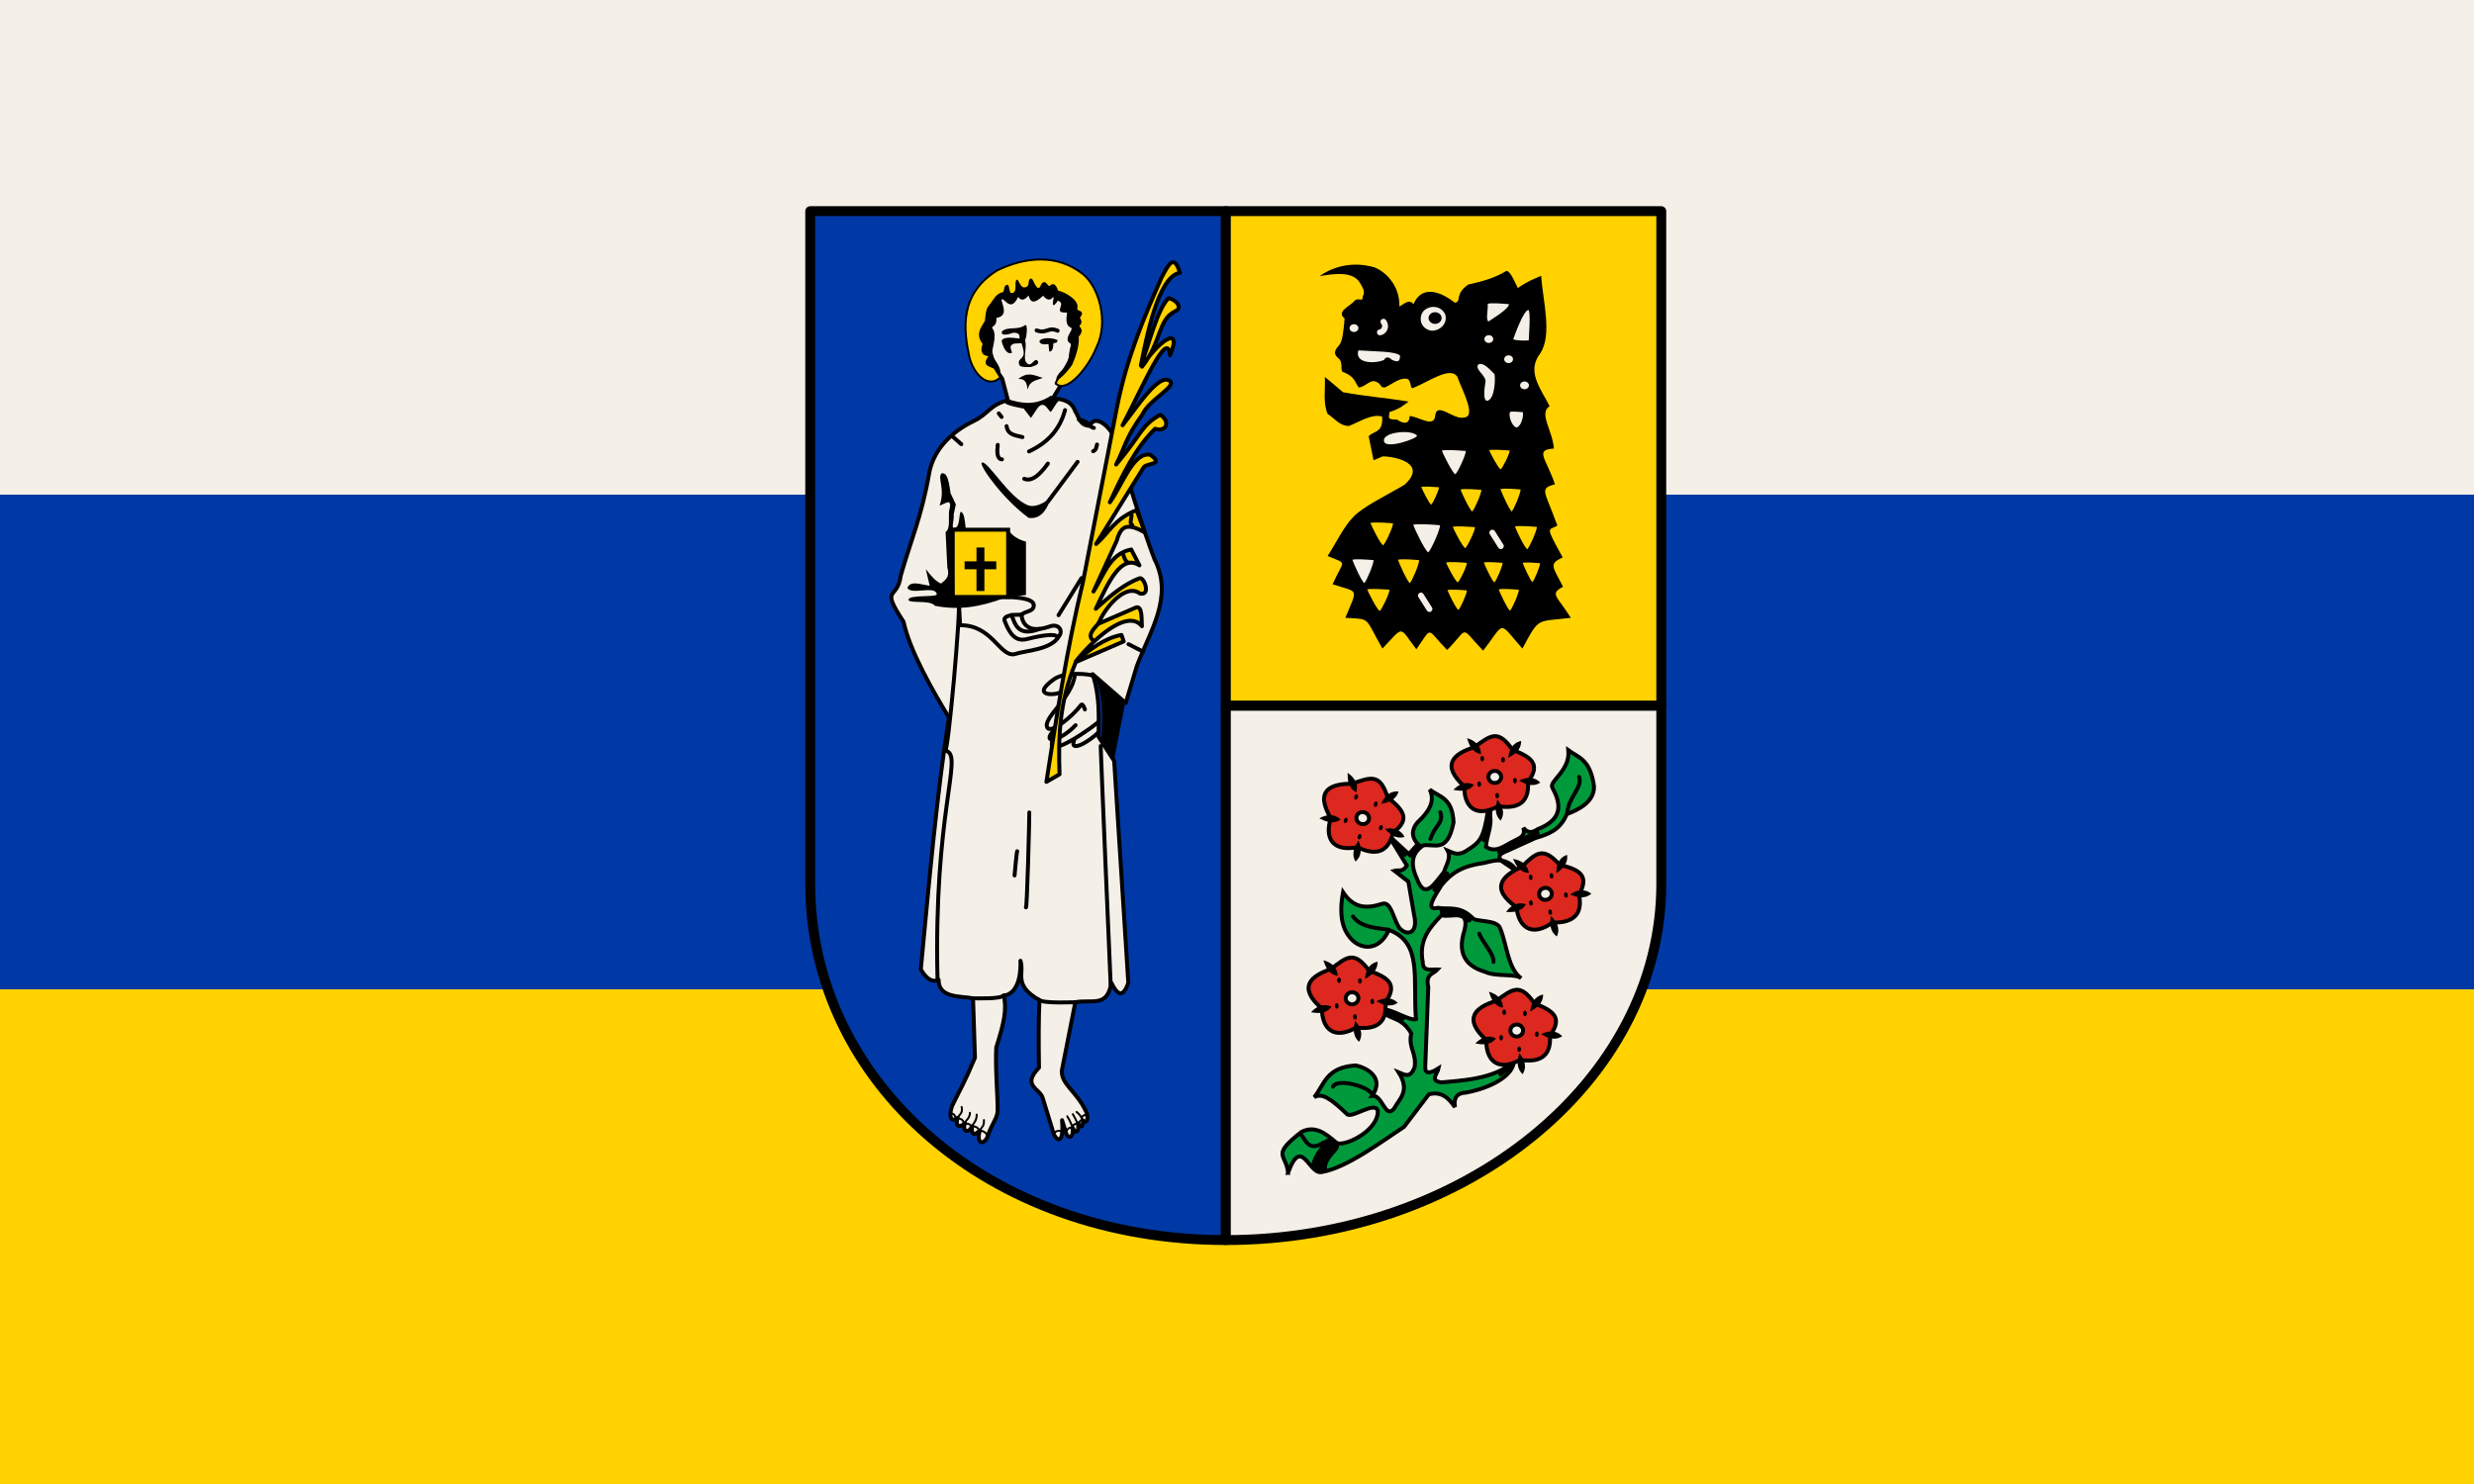 <svg xmlns="http://www.w3.org/2000/svg" height="300" width="500"><rect width="100%" height="100%" fill="#333333" stroke="none"/><path fill="#0039a6" d="M0 99.998h500v100H0z"/><path fill="#ffd200" d="M0 199.998h500v100H0z"/><path fill="#f4f0e8" d="M0-.002h500v100H0z"/><path stroke-linejoin="round" d="M163.748 42.684h84v208c-48 0-84-32-84-72z" stroke="#000" stroke-linecap="round" stroke-width="2" fill="#0039a6"/><path stroke-linejoin="round" stroke="#000" stroke-linecap="round" stroke-width="2" fill="#ffd200" d="M247.748 42.684h88v100h-88z"/><path d="m205.464 171.828-.857 5.143" stroke="#000" fill="none" stroke-width=".4"/><path d="M266.676 55.828c4.53-3.184 9.187-2.362 11.071-1.786 2.224.841 5.183 3.621 5.072 7.929.952-.497 1.905-1.598 2.857-.5 1.344-3.162 4.351-3.353 8.357-.286 1.423-.15-.142-1.721 2.72-3.674 3.633-.788 5.633-1.518 7.566-2.683.716-.447 1.718 1.944 2.434 3.398 2.242-1.535 3.19-1.766 4.709-2.47.381 5.215 2.267 11.857-.143 15.643-2.923 3.708.101 7.187 1.857 10.715-2.284 1.421.678 5.043.857 8.571-4 .208-1.483 2.072.215 7.215-3.228.914-2.077 1.208.5 8.357-1.823 1.057-2.553-.154 1.071 6.428-2.9 1.345-2.015 1.804.072 5.929-2.804 1.49-1.18 1.867 1.571 6.285-7.066.838-6.303-.207-9.786 6.215-4.993-5.677-3.364-5.49-7.928.428-4.883-5.092-2.715-4.733-7.286-.143-4.3-4.405-2.853-4.925-6.214-.142-3.593-4.7-2.36-4.862-6.857-.143-3.684-6.403-2.183-5.936-7.5-6.215 2.549-6.194 2.794-5.034-2.572-6.785 2.286-5.14 3.153-3.953-1-5.715 1.695-2.639 3.254-5.913 5.143-7.857 1.932-2.11 7.007-4.51 10.429-6.571 4.596-4.236-1.684-5.664-4.429-5.715l-1.857.786-1-4.857c1.046-1.104 3.028-.686 2.714-4-2.238-.528-4.476 1.07-6.714 1.928-1.904-.017-2.888-1.567-4.286-2.428-1-2.338-.417-4.993-.571-7.5l3.7 3.111c4.444.828 8.832 1.148 13.228 1.889-.993.714-1.671 1.428-3.928 2.143.3.565-.926 1.6 1.583 1.485 1.175.838 2.494 1.108 2.56-.7 1.716.05 4.75 2.36 5.143.143.163-3.363 3.764.721 5.785.143 2.717-.048-.333-5.524-1.286-8.214-1.387-2.24-5.81.99-8.857 2.214-.81.478-.322-1.725-1.445-1.838-1.447-.181-2.894 1.1-4.34 1.766-1.099.09-.537-.772-1.999-1.235-1-.324-2.144 1.208-3.287 1.235-.828-1.09-.77-2.232-3.214-3.142-.526-.252.01-1.58-.619-2.488-.71-.684-1.662-1.267-.167-2.87.764-.788.932-3.164 1.143-5.428-1.756-1.472 1.081-2.437 1.998-3.575.63-.784 1.818.34 1.645-.854.636-1.038-.049-1.857-.5-2.714-1.404-2.486-5.223-1.942-8.215-1.428z"/><path fill="#ffd200" d="M295.176 98.964c.561-.226 3.291-.014 4.214.065.021.726-1.426 4.024-1.852 4.368-.532-.316-2.15-3.786-2.362-4.433z"/><path fill="#f4f0e8" d="M298.748 73.684c1.071-.533 2.214.919 3.285 1.929.21.905.099 4.804-1.285 5.357-1.134.446-.75-2.478-.504-3.978-.2-1.323-2.182-2.312-1.496-3.308zM279.748 89.328c.54 1.436 6.613-.62 6.643-1.256-1.07-1.359-7.364-.738-6.643 1.256zM287.676 62.9c-1.006 1.266-.681 3.4 1.428 3.929 1.673.209 3.536-1.262 3-3.215-.882-1.97-3.262-1.947-4.428-.714z"/><path fill="#ffd200" d="M303.248 98.884c.542-.23 3.18-.014 4.071.066.02.737-1.377 4.084-1.789 4.434-.514-.321-2.076-3.843-2.282-4.5zM287.248 98.448c.475-.182 2.79-.011 3.571.053.018.585-1.208 3.245-1.57 3.523-.45-.255-1.82-3.054-2.001-3.576zM306.176 106.448c.59-.233 3.458-.015 4.428.067.022.75-1.498 4.155-1.946 4.51-.559-.326-2.259-3.909-2.482-4.577zM293.604 106.508c.6-.22 3.514-.014 4.5.063.022.705-1.523 3.906-1.978 4.24-.568-.307-2.295-3.675-2.522-4.303zM276.964 105.724c.609-.23 3.57-.014 4.571.066.023.74-1.547 4.099-2.008 4.45-.578-.323-2.332-3.857-2.563-4.516zM300.964 91.012c.552-.197 3.235-.012 4.143.057.02.634-1.402 3.515-1.82 3.816-.524-.277-2.114-3.308-2.323-3.873zM276.32 119.156c.6-.222 3.514-.014 4.5.064.022.716-1.523 3.965-1.978 4.304-.568-.312-2.295-3.73-2.522-4.368zM282.532 113.164c.57-.24 3.347-.015 4.285.07.022.772-1.45 4.28-1.883 4.647-.54-.337-2.186-4.028-2.402-4.717zM292.248 113.72c.561-.205 3.291-.013 4.214.06.021.658-1.426 3.647-1.852 3.96-.532-.288-2.15-3.433-2.362-4.02zM299.892 113.728c.504-.204 2.956-.013 3.785.06.02.656-1.28 3.64-1.663 3.953-.478-.287-1.931-3.427-2.122-4.013zM307.748 113.796c.466-.197 2.733-.012 3.5.057.017.634-1.185 3.515-1.538 3.816-.442-.277-1.786-3.308-1.962-3.873zM302.892 119.156c.542-.219 3.18-.014 4.071.063.02.704-1.377 3.901-1.789 4.235-.514-.307-2.077-3.67-2.282-4.298zM292.532 119.292c.523-.205 3.068-.013 3.928.06.02.658-1.329 3.647-1.726 3.96-.496-.288-2.004-3.433-2.202-4.02z"/><path fill="#f4f0e8" d="M273.32 113.164c.57-.24 3.347-.015 4.285.07.022.772-1.45 4.28-1.883 4.647-.54-.337-2.186-4.028-2.402-4.717zM285.604 106.096c.723-.284 4.24-.018 5.428.082.028.913-1.837 5.056-2.385 5.49-.686-.398-2.77-4.759-3.043-5.572zM291.392 91.096c.647-.244 3.793-.015 4.857.07.024.785-1.644 4.345-2.134 4.717-.614-.342-2.478-4.089-2.723-4.787zM305.176 83.28c.342-.158 2.008-.01 2.571.046.251.46-.2 2.68-1.13 3.056-.722.255-1.861-1.99-1.441-3.102z"/><path stroke-linejoin="round" d="m301.604 107.684 1.714 2.714M287.176 120.4l1.714 2.714M279.604 65.044c.782 1.014.005 2.069-.715 2.143" stroke="#f4f0e8" stroke-linecap="round" stroke-width="1.2" fill="none"/><path d="M274.533 66.33c0 .434-.4.786-.892.786s-.893-.352-.893-.786c0-.434.4-.786.893-.786s.892.352.892.786zM305.783 72.615c0 .434-.4.786-.892.786s-.893-.352-.893-.786c0-.433.4-.785.893-.785s.892.352.892.785zM308.998 77.901c0 .434-.4.786-.893.786s-.893-.352-.893-.786c0-.434.4-.786.893-.786s.893.352.893.786zM301.783 68.544c0 .434-.4.786-.892.786s-.893-.352-.893-.786c0-.434.4-.786.893-.786s.892.352.892.786z" fill="#f4f0e8"/><path d="M291.355 64.295c0 .65-.592 1.179-1.322 1.179s-1.321-.528-1.321-1.179c0-.65.592-1.179 1.321-1.179.73 0 1.322.528 1.322 1.179z"/><path fill="#f4f0e8" d="M274.532 70.828c3.173.245 7.514.131 8.428 1.072-.022 1.455-.701 1.24-1.643.857-.61-.68-1.34-.64-1.571 0-1.81.8-6.039.796-5.215-1.929zM300.676 61.416c.647-.244 3.222-.015 4.285.07.025.999-3.643 3.13-4.134 3.503-.613-.342-.049-2.446-.151-3.573zM305.82 68.596c.647.244 2.079.301 3.143.215.024-.784.427-5.773-.063-6.145-.97-.015-2.835 5.231-3.08 5.93z"/><path stroke-linejoin="round" d="M202.572 76.616c-4.065-5.711-2.814-11.126-.638-16.505 4.568-.428 7.038-4.267 13.528 1.43 2.504 3.855 1.479 9.123 0 14.572l-2.706 4.453c2.227.044 3.943.685 4.56 2.61.819 1.1.73 2.805 3.003 2.937.5-1.816 2.939-1.37 5.054 2.467 2.717 8.74 5.497 18.049 7.96 24.49 3.915 7.598-.946 14.52-3.585 21.614l-2.237 7.428-6.69-5.832c1.552 4.803 1.193 8.652 1.213 12.69l3.142 4.856 2.858 44.856c-1.143 3.32-2.286 2.297-3.429 0-.83 5.078-3.85 3.304-7.278 3.917l-2.722 13.798c-.185 2.805 2.929 4.146 4.873 8.265.485.927.435 2.705-.604 1.863.013 1.199-.234 1.66-1.027.576.304 1.465-.29 2.467-1.097.856.344 2.494-1.173 2.18-1.357.825l-.751-2.333c.456 5.713-1.42 3.689-1.702 2.703l-2.182-7.101c-.519-2.085-4.396-2.451-.776-6.22-.089-5.521-.08-10.265.1-13.636-5.411-3.092-2.99-5.359-3.846-7.971.146 4.55-1.351 6.831-3.345 7.03.567 2.835.121 5.27-1.547 10.5-.233 4.389.358 10.375.27 12.844.01 1.407-1.356 2.861-2.033 5.226-.88 1.829-2.314 1.303-1.562-1.26-.658.55-1.76 1.522-1.594-.857-.636 1.495-2.041 1.046-1.399-.639-1.262 1.081-2.023.476-1.488-1.096-1.144.965-1.939.008-1.134-2.367 1.713-3.532 2.443-4.562 4.637-9.78l-.387-12c-2.436-.52-7 .065-6.958-3.783-1.097.62-2.397.01-3.596-2.08 1.673-17.556 3.23-35.42 5.68-50.909-3.058-5.05-7.834-13.223-9.175-19.365-4.812-7.341-1.21-4.199-.571-9.293 1.931-6.802 4.28-12.144 5.732-20.623.805-4.657 4.267-8.38 9.12-10.702 2.74-1.31 3.25-3.292 6.812-4.157z" stroke="#000" stroke-linecap="round" stroke-width=".8" fill="#f4f0e8"/><path stroke-linejoin="round" d="M193.748 120.9c5.757-.181 14.46-.814 15.143 1.214.269 1.472-1.358 1.358-2.43 2.072 0 0-.095 4.422 5.573 2.5 1.82-.759 2.925.72 2 1.928-1.607 2.761-6.429 2.81-9.072 3.643-2.952.446-4.507-5.96-10.928-5.857z" stroke="#000" stroke-width=".8" fill="none"/><path stroke-linejoin="round" d="M207.964 91.256c3.568-1.644 6.188-4.24 7.284-8.356" stroke="#000" stroke-linecap="round" stroke-width=".8" fill="none"/><path d="M192.548 107.084h11.2v13.6h-11.2z" stroke="#000" stroke-width=".8" fill="#ffd200"/><path d="M203.748 107.084c.8 1.2 2 2 3.6 2.4v10.8l-3.6.4zM221.032 136.256l6.428 5.572-2.286 11.714-2.571-4.286c.187-4.452.423-8.913-1.571-13z"/><path d="M202.176 76.264c-2.076 2.152-5.06.127-6.227-3.899-1.258-5.763-2.1-12.928 5.6-17.714 5.754-2.771 12.116-3.325 17.265.724 3.352 2.64 5.276 9.807 2.808 14.774-1.628 4.187-5.98 9.336-8.127 7.479-1.03.024 4.03-4.757 4.461-11.514-1.115-6.398-5.437-6.609-9.633-7.871-2.627 1.619-3.845.848-5.113 1.543-1.94 1.064-2.988 2.842-3.606 5.757-.71 4.566.608 7.895 2.571 10.721z" stroke="#000" fill="#ffd200" stroke-width=".4"/><path d="M202.176 75.684c-.913-1.958-4.316-1.001-2.42-3.684-1.535-.153-1.613-1.27-1.16-2.469-1.517-1.931-.356-3.267.454-4.681.158-1.248.194-2.337.715-2.968 1.042-1.26 1.456-2.529 2.867-2.811.48-.182.09-1.444.965-1.501.536-.042.264 2.422 1.154 1.61.885-.349.177-2.275.728-2.636.38-.248.741 1.975 1.815 1.495.971-.227.287-1.51 1.04-1.732.465-.138.799 1.7 1.514 1.939.46.002.55-1.215 1.164-1.219.493-.002.632.646 1.103.8.584-.597 1.168-.673 1.753.942.973.112 4.524 1.838 3.818 3.737.358.469 1.656.31.565 1.743.324.512.572 1.033-.163 1.676.601.54.792 1.192-.082 2.134.19 1.423-.406 3.68-1.366 5.772-1.61 2.223-2.59 2.801-3.179 3.139-.088-1.485 1.685-2.24 2.329-3.593.496-1.045.04-2.62.873-3.747-1.716-.763-.59-1.955.101-3.311-1.485-.26-1.277-1.77-1.11-3.14-3.031.147-.128-1.513-1.687-2.63-.578.865-1.683 2.372-.934-.722-.909 1.254-1.575.688-2.219-.044-1.216 1.109-2.434 1.99-2.934-.059-.706.853-1.412 1.245-2.118.295-1.518 3.317-2.8.07-3.403.437.227 1.272 1.508 3.411-.99 3.813.102 1.059-.288 1.627-.994 1.878 1.016 1.052.65 2.611.086 5.108.343 1.72 1.859 2.488 1.715 4.428zM194.948 113.484h2.4v-2.8h1.6v2.8h2.4v1.6h-2.4v4.4h-1.6v-4.4h-2.4z"/><path d="M183.39 118.828c.65-1.561 2.793-.63 4.5-.428l-.785-3.358c1.024 1.379 2.047 2.498 3.071 2.929.9-.718 1.866-1.386 1.286-3.214l-.357-7.215c1.017-.65.542-2.79.714-4.285.811-2.975-1-1.228-1.928-1.072 1.23-3.408-.55-5.662.428-6.5.845-.122 1.332.545 1.786 4l1.071 2.286-.428 2c.088 1.197-.465 2.815-.024 2.775 1.414.083 1.006-2.856 1.452-3.281.682.172.79 1.502 1 3.363h-2.5l.215 13.857 10.071.215c-4.89 1.806-9.143 2.519-14 1.571-.972-1.274-5.174-.388-5.357-1.214-.008-1.119 5.86-.435 5.714-1.143-.264-1.855-5.256.26-5.928-1.286zM198.39 93.544c1.095-.74 5.551 7.268 9.5 8.645 1.163.406 3.199-.395 4.143-1.502l.215.357c-.845 2.425-2.219 3.96-4.358 3.643-5.102-3.714-9.922-10.428-9.5-11.143zM205.748 76.612c1.95-1.426 2.838-.917 5-.214-1.408.563-2.594.492-3.072 2.357-.165-1.393-.47-2.228-1.928-2.143z"/><path stroke-linejoin="round" d="M193.639 225.844c.316-.61.997-.854.707-2.07M192.123 225.036c.307.059.832.123 1.01.96M193.79 226.124c.307.059.832.123 1.01.96M195.154 227.132c.56.059.984.022 1.161.859M196.568 227.64c.307.059 1.186.173 1.363 1.01M197.982 228.648c.459-.194 1.388.224 1.566 1.06M194.967 227.032c.28-.621 1.027-.962 1.06-2.07M196.431 227.688c.317-.61.998-1.157.96-2.374M198.149 228.344c.316-.61.745-.602.707-1.92M216.808 228.092c-.266-1.064-1.111-2.424-1.111-2.424M217.932 227.664c-.266-1.064-1.111-2.424-1.111-2.424M218.74 226.452c-.266-1.064-1.162-1.667-1.162-1.667M213.06 229.128c.205-.395.857-.76 1.565-.353M215.384 228.888c.205-.395.655-1.215 1.363-.808" stroke="#000" stroke-linecap="round" fill="none" stroke-width=".4"/><path stroke-linejoin="round" d="M216.744 227.728c.205-.395.655-.76 1.363-.353" stroke="#000" stroke-linecap="round" fill="none" stroke-width=".4"/><path stroke-linejoin="round" d="M217.856 227.324c.205-.143.453-1.164.858-.758M218.716 226.16c-.199-.496.352-.861.858-.707" stroke="#000" stroke-linecap="round" fill="none" stroke-width=".4"/><path stroke-linejoin="round" d="M196.644 201.816c.357-.042 5.453.25 6.263-.606M217.732 202.604c-.357-.042-6.97.35-7.778-.505M205.044 176.98s.453-5.179.548-4.892M207.332 183.424c.236.946.735-18.91.691-19.178M189.473 197.992c-.805-33.716 5.168-45.036 1.835-46.176M224.472 199.136s-2.118-49.036-2.023-48.748" stroke="#000" stroke-linecap="round" stroke-width=".8" fill="none"/><path stroke-linejoin="round" d="M191.045 151.564c.497 1.16 3.238-28.682 2.691-30.178M214.544 139.852c-1.327.84-6.377.895-1.53-2.542 2.388-1.692 7.522-.947 7.579-.778" stroke="#000" stroke-linecap="round" stroke-width=".8" fill="none"/><path stroke-linejoin="round" d="M219.26 143.424s-.415-1.427-.828-.856c-1.555 2.147-6.05 5.848-6.76 4.528-1.036-1.928 4.934-5.886 5.565-10.635M212.688 149.78c-1.309 4.072 8.91-3.31 9.263-3.82" stroke="#000" stroke-linecap="round" stroke-width=".8" fill="none"/><path stroke-linejoin="round" d="M213.188 147.424c-3.042 3.134.996 2.59 4.191-.82M217.116 149.564c-1.132 2.792 3.042.349 4.905-1.535M213.616 128.708c-.288-.677-3.265-.228-5.689.394-2.146.611-3.529-.017-4.914-3.645-.332-1.135 2.356-1.28 3.509-1.14" stroke="#000" stroke-linecap="round" stroke-width=".8" fill="none"/><path stroke-linejoin="round" d="M210.116 127.136c-4.163 1.582-4.913-.628-5.666-2.82M211.784 101.436l6-8.072M206.996 96.792c1.595.647 3.19-.88 4.785-3.071M220.928 91.22c.7-.306.607-.877.785-1.357M221.068 86.508c-1.064-.19-.587-1.238-3-1.643M206.64 88.364c-2.06-.441-2.987-.702-3.215-2.214M202.5 92.864c-1.039-.022-1.023-1.651-.857-2.928M194.283 89.792l-1.785-1.571M202.428 84.292l-.572-.714" stroke="#000" stroke-linecap="round" stroke-width=".8" fill="none"/><path style="direction:ltr;enable-background:accumulate;baseline-shift:baseline;block-progression:tb;text-indent:0;color:#000;text-transform:none;text-align:start" d="M135.61 618.5c-.155.017-3.878-2.965-4.009-2.88-7.478 4.92-14.313 4.143-21.567 1.782-.516-.275-1.324.595-1.424 2.009-.073 1.027 8.643 2.65 9.223 2.723l3.688 4.756 3.049-4.582c3.484-5.051 5.522.692 6.848 1.49.493.298 3.637-6.08 4.192-5.298z" transform="matrix(.4 0 0 .4 159.748 -166.26)"/><path stroke-linejoin="round" d="M209.5 66.792c2.153.757 2.295-.805 4.25.071" stroke="#000" stroke-linecap="round" stroke-width=".8" fill="none"/><path style="direction:ltr;enable-background:accumulate;baseline-shift:baseline;block-progression:tb;text-indent:0;color:#000;text-transform:none;text-align:start" d="M125.78 588.09c.373 2.13 3.544 1.521 4.603 1.415l.362 3.773c1.694.272 2.056-2.076 2.065-3.749.006-1.23 2.127.27 2.118-2.015-2.466-1.192-7.921-1.552-9.148.576zM118.22 580.21c-3.647 2.387-8.422.304-11.326 2.888-.992 2.964 4.525 1.162 5.826.688 3.443.062 2.862 1.596 3.076 2.946-2.532-.15-7.976-1.343-9.107 1.148.59 2.779 2.366 7.19 5.21 6.116-.073-1.804-2.05-3.542 1.102-4.701l3.723-.188c1.833 5.475 1.416 6.399-.808 8.349-1.025 1.12-.384 3.043.424 3.312 1.369.495 3.518.397 5.058.375 1.607-.535 5.124-1.364 3.304-3.295-1.1-1.329-2.643 2.338-4.317 1.938-3.842-1.65-.47-7.965-1.862-12.174.874-1.19 1.707-9.368-.303-7.402z" transform="matrix(.4 0 0 .4 159.748 -166.26)"/><path stroke-linejoin="round" d="m213.928 124.364 4.643-7.5M228.068 130.22l2.928 1.5" stroke="#000" stroke-linecap="round" stroke-width=".8" fill="none"/><path stroke-linejoin="round" d="M211.48 158.064c2.075-13.27 4.033-26.47 7.41-40.524l6.867-35.304c1.967-9.903 5.432-18.058 8.984-26.11 1.244-2.288 2.488-5.19 3.732-.97-4.443.628-6.85 13.505-7.902 18.742 1.8-4.799 3.278-11.212 5.56-13.602 1.189.045 3.107 1.81 1.465 2.58-3.623 1.701-2.735 6.077-6.786 11.26 2.77-4.648 8.398-9.035 5.66-2.287-.473-5.61-5.424 6.2-9.597 14.126 3.16-4.044 7.429-10.671 9.565-8.94 1.456 1.057-4.293 3.828-5.518 6.702-3.542 4.896-3.584 6.792-5.357 10.172 5.192-6.105 5.008-7.919 8.958-10.07 2.24 1.62.964 3.563-1.063 2.835-3.904 3.761-6.572 9.252-9.153 14.866 2.622-3.674 4.697-10.183 8.147-9.613 2.976 2.116-.569 1.595-1.304 2.535l-9.617 15.51c2.64-2.304 3.618-5.024 8.173-6.85l1.674 4.508c-3.365-1.832-4.772-1.602-5.68 1.681l-4.704 10.272c2.108-3.316 3.277-7.675 7.628-8.499l1.665 3.215c-3.643-2.344-6.23 3.239-8.822 8.779 2.933-2.676 5.865-5.085 8.798-6.16.922-.462 2.448 3.623.105 3.06-3.054-2.282-7.448 3.457-8.341 6.102l7.536-3.263c1.423-.488 1.09 2.804 1.226 3.785-3.052-3.862-10.423 3.302-13.403 7.158 2.893-2.49 5.845-4.77 9.27-5.401l.451 1.31-9.694 4.185c-3.487 8.415-3.492 15.586-3.279 22.678z" stroke="#000" stroke-width=".8" fill="#ffd200"/><path stroke-linejoin="round" d="M228.024 113.74c-.7-.306-.91-1.382-1.09-1.862M220.872 129.396c-1.422-1.114.91-2.897 1.088-3.377M228.832 106.164c-.7-.306-.001-1.685-.18-2.165" stroke="#000" stroke-linecap="round" stroke-width=".8" fill="none"/><path stroke-linejoin="round" d="M247.748 142.684h88v36c0 40-40 72-88 72z" stroke="#000" stroke-linecap="round" stroke-width="2" fill="#f4f0e8"/><path d="M260.32 237.1c2.714-7.566 4.178.24 6.714-.143 5.18-.855 12.393-6.342 16.715-9.143l5-6.571c2.382-.694 3.975.585 5.285 2.571-.306-2.199.712-2.886 2.284-2.939 6.517-1.276 9.79-4.262 9.573-6.346-3.567 3.744-11.429 3.954-14.571 4.285-2.484-.327-.774-1.797-.572-2.857-1.631 1.037-2.695 1.226-2.714-.143l.62-16.285c-.623-2.643 1.045-2.612 1.885-3.547-1.278-.069-2.991.56-3.01-1.524-.83-4.54 1.467-6.995 3.794-9.43 2.009.604 6.273-1.753 4.385 3.966-1.289 5.25 2.235 6.797 4.485 7.499 2.289 1.02 6.13.278 7.224 1.261-2.675-1.974-2.807-6.496-4.2-10.008-.553-1.94-4.99-1.285-5.588-2.15-2.548-2.549-4.721-1.727-7.024-2.068-2.612.612-.87-2.04.708-4.571 1.866-2.26 3.864-3.831 8.427-4.464 1.566-.295 4.275-1.549 6.487 1.097-4.502-2.044-3.467-2.895-1.552-3.612l5.596-2.545c2.469-.76 4.961-1.46 6.38-4.842 2.25-.871 5.56-2.383 5.502-5.608-.757-5.54-3.154-5.832-5.18-7.312.387 4.16-3.976 6.248-3.242 7.551 1.306 2.5 2.883 6.166-3.01 8.43-.943.668-1.959.884-2.831-.321.433 1.694-.604 2.005-1.883 2.666-1.852.835-3.6 2.603-5.7 1.195.143-2.472 1.718-4.944.431-7.417-.882 5.655-1.581 6.463-4.14 8.053-1.91 1.344-2.91.566-4.046.105.805 1.44-.287 2.879-.704 4.318-1.913 2.316-3.873 5.914-5.529 1.277-1.563-3.444-.594-5.33 1.327-6.63 2.234-.387 4.882 1.72 6.118-4.65-.208-5.005-2.861-5.117-4.819-6.623 1.338 2.607-.648 4.94-2.484 6.638-1.022 1.22-1.41 2.703.082 4.368l-1.803 2.025-4.128-3.79 3.707 6.09c-.835 1.436-1.67.844-2.505 1.077l2.82 2.195 1.148 6.665c.966 4.14-1.706 4.318-3.03 2.6-1.263-1.98-1.637-5.394-3.458-4.77-3.067.988-5.675.966-7.867-2.355-1.108 6.06.626 8.455 1.983 9.798 2.396 2.088 5.615 1.611 7.275-2.17 6.876 2.52 4.825 9.93 5.484 18.02-1.089.485-4.988-2.052-6.421-1.917 0 2.088 3.395.99 5.463 4.82-.626 2.982 1.11 3.843.687 6.825-.895 2.383-2.09 1.47-3.244 1.01 2.438 3.82.134 5.367-.906 7.345-1.825 2.253-2.357-2.885-4.429-2.571 2.608-3.757-1.217-5.71-3.285-6.143-6.043.324-6.36 3.87-8.429 6.429 1.532-.982 3.491.371 6.638 3.428 1.063.92 5.812-2.88 6.22-.571-.03 4.234-7.388 7.391-8.43 6.285-2.078-1.733-4.134-3.555-7-2.143-6.268 4.908-3.07 4.372-2.714 8.286z" stroke="#000" stroke-width=".8" fill="#009a3d"/><path stroke-linejoin="round" d="M316.736 164.248c.396-3.337 3.132-5.019 2.402-7.216M289.1 169.6c.901-2.832 2.728-3.2 1.998-5.398M273.44 185.26c1.71 2.522 6.049 2.378 7.238 2.743M301.828 194.452c.181-1.615-2.348-4.11-2.851-5.7M269.4 219.704c.8-1.822 7.173-.069 7.857 1.471M267.58 230.916c-3.107 2.084-3.621-.458-4.67-1.56M283.544 205.968l-3.053-1.256" stroke="#000" stroke-linecap="round" stroke-width=".8" fill="none"/><path style="direction:ltr;enable-background:accumulate;baseline-shift:baseline;block-progression:tb;text-indent:0;color:#000;text-transform:none;text-align:start" d="M270.62 991.23c-2.85 4.074-6.867 8.484-7.563 13.701 2.435 3.467 4.908 5.115 8.072 2.214-.987-6.09 6.809-9.754 6.009-12.612-2.02-2.546-4.43-3.955-6.518-3.303z" transform="matrix(.4 0 0 .4 159.748 -166.26)"/><path stroke-linejoin="round" d="M296.844 185.884c-.834-1.182-3.711-1.514-5.267-1.613M292.344 176.74l-2.267 3.03" stroke="#000" stroke-linecap="round" stroke-width="1.2" fill="none"/><path stroke-linejoin="round" d="m286.916 170.884-1.839 2.101M299.844 169.812c.97-1.653 1.348-4.336 1.375-6.328" stroke="#000" stroke-linecap="round" stroke-width=".8" fill="none"/><path stroke-linejoin="round" d="m310.56 168.456-7.41 3.673" stroke="#000" stroke-linecap="round" stroke-width="1.2" fill="none"/><path d="M310.104 202.828c3.635 1.444 5.91 2.783 3.143 6.5.348 4.7-2.671 5.448-6 4.928-4.79 2.565-6.958-.159-6.858-4-4.875-4.426-2.104-6.666 2-7.928 3.286-2.385 4.786-3.726 7.715.5z" stroke="#000" stroke-width=".8" fill="#dc281e"/><path stroke-linejoin="round" d="M307.82 208.328c0 .67-.576 1.214-1.286 1.214s-1.286-.543-1.286-1.214.576-1.214 1.286-1.214 1.286.543 1.286 1.214z" stroke="#000" stroke-linecap="round" stroke-width=".8" fill="#f4f0e8"/><path d="M308.592 204.864c0 .306-.17.553-.38.553-.211 0-.381-.247-.381-.553 0-.305.17-.553.38-.553s.38.248.38.553zM310.994 209.077c0 .306-.17.553-.38.553-.211 0-.381-.247-.381-.553 0-.305.17-.553.38-.553s.38.248.38.553zM307.408 212.108c0 .305-.17.553-.38.553-.211 0-.382-.248-.382-.553 0-.306.17-.553.381-.553.21 0 .38.247.38.553zM303.771 209.784c0 .306-.17.553-.38.553s-.381-.247-.381-.553c0-.305.17-.553.38-.553s.381.248.381.553zM304.377 204.632c0 .306-.17.553-.38.553s-.381-.247-.381-.553c0-.305.17-.553.38-.553s.381.248.381.553zM300.916 200.492c.42 1.275.919 2.843 2.828 3.233.003-1.915-1.507-2.875-2.828-3.233zM309.264 204.472c1.165-.667 2.602-1.468 2.603-3.416-1.876.38-2.516 2.05-2.603 3.416zM311.456 209.08c1.182.636 2.622 1.432 4.276.401-1.315-1.391-3.07-1.05-4.276-.4zM307.036 212.916c-.318 1.305-.725 2.899.69 4.24 1.015-1.623.242-3.237-.69-4.24zM298.172 210.948c1.325.215 2.946.497 4.173-1.018-1.698-.885-3.246.011-4.173 1.018z"/><path d="M276.684 196.222c3.67 1.352 5.98 2.631 3.307 6.418.468 4.69-2.532 5.514-5.873 5.08-4.723 2.685-6.96.017-6.957-3.825-4.986-4.301-2.273-6.611 1.798-7.977 3.225-2.468 4.69-3.846 7.725.304z" stroke="#000" stroke-width=".8" fill="#dc281e"/><path stroke-linejoin="round" d="M274.54 201.778c.017.67-.544 1.229-1.254 1.247s-1.3-.511-1.316-1.181.544-1.229 1.254-1.247 1.3.51 1.316 1.181z" stroke="#000" stroke-linecap="round" stroke-width=".8" fill="#f4f0e8"/><path d="M275.224 198.296c.008.305-.156.557-.366.562-.21.006-.387-.238-.395-.543-.008-.305.157-.557.367-.562.21-.006.386.237.394.543zM277.732 202.446c.008.306-.156.558-.366.563-.21.005-.387-.238-.395-.543-.007-.306.157-.557.367-.563.21-.005.387.238.394.543zM274.225 205.567c.007.305-.157.557-.367.563-.21.005-.387-.238-.394-.544-.008-.305.156-.557.366-.562.21-.006.387.238.395.543zM270.53 203.337c.008.305-.156.557-.366.562-.21.006-.387-.238-.395-.543-.008-.305.156-.557.367-.562.21-.006.386.237.394.543zM271.005 198.171c.008.306-.156.557-.366.563-.21.005-.387-.238-.395-.543-.008-.306.157-.558.367-.563.21-.005.386.238.394.543zM267.44 194.12c.453 1.264.99 2.819 2.91 3.16-.047-1.914-1.58-2.835-2.91-3.16zM275.886 197.887c1.148-.696 2.564-1.533 2.516-3.482-1.866.427-2.463 2.114-2.516 3.482zM278.194 202.438c1.198.606 2.658 1.364 4.286.292-1.35-1.357-3.097-.972-4.286-.292zM273.873 206.385c-.284 1.312-.65 2.916.798 4.22.973-1.648.16-3.241-.798-4.22zM264.962 204.642c1.33.182 2.958.422 4.146-1.123-1.72-.842-3.244.093-4.146 1.123z"/><path d="M315.184 174.795c3.788.973 6.215 2.012 3.94 6.05.94 4.619-1.96 5.742-5.328 5.648-4.426 3.15-6.922.723-7.308-3.1-5.397-3.773-2.932-6.346.98-8.118 2.957-2.781 4.275-4.301 7.716-.48z" stroke="#000" stroke-width=".8" fill="#dc281e"/><path stroke-linejoin="round" d="M313.614 180.54c.085.665-.417 1.277-1.122 1.367s-1.344-.376-1.429-1.042.418-1.277 1.122-1.367 1.344.377 1.43 1.042z" stroke="#000" stroke-linecap="round" stroke-width=".8" fill="#f4f0e8"/><path d="M313.941 177.006c.04.303-.099.57-.307.597-.209.026-.409-.198-.448-.5-.038-.304.1-.57.308-.597.208-.027.409.197.447.5zM316.857 180.881c.039.303-.099.57-.307.597-.209.027-.409-.198-.448-.5-.038-.303.1-.57.308-.597.208-.027.409.197.447.5zM313.684 184.341c.038.303-.1.57-.308.597-.208.027-.409-.198-.447-.5-.039-.303.099-.57.307-.597.209-.027.41.197.448.5zM309.782 182.497c.039.303-.099.57-.307.597-.209.026-.409-.198-.448-.5-.038-.304.1-.571.308-.598.208-.026.409.198.447.5zM309.732 177.31c.038.303-.1.57-.308.596-.209.027-.409-.197-.448-.5-.038-.303.1-.57.308-.597.208-.026.409.198.448.5zM305.774 173.64c.578 1.212 1.271 2.705 3.215 2.85-.24-1.9-1.86-2.661-3.215-2.85zM314.558 176.532c1.072-.809 2.396-1.785 2.15-3.718-1.813.614-2.236 2.352-2.15 3.718zM317.316 180.826c1.253.481 2.783 1.088 4.293-.144-1.48-1.214-3.18-.653-4.293.144zM313.417 185.19c-.15 1.334-.351 2.967 1.221 4.118.801-1.738-.17-3.24-1.22-4.118zM304.375 184.36c1.342.046 2.986.12 4.01-1.538-1.795-.663-3.217.422-4.01 1.538z"/><path d="M305.667 151.56c3.635 1.445 5.911 2.783 3.143 6.5.349 4.701-2.671 5.448-6 4.929-4.79 2.565-6.958-.16-6.857-4-4.875-4.427-2.105-6.667 2-7.929 3.285-2.385 4.785-3.726 7.714.5z" stroke="#000" stroke-width=".8" fill="#dc281e"/><path stroke-linejoin="round" d="M303.383 157.06c0 .671-.576 1.215-1.286 1.215s-1.285-.544-1.285-1.215.575-1.214 1.285-1.214 1.286.544 1.286 1.214z" stroke="#000" stroke-linecap="round" stroke-width=".8" fill="#f4f0e8"/><path d="M304.155 153.596c0 .306-.17.553-.38.553s-.381-.247-.381-.553c0-.305.17-.553.38-.553s.381.248.381.553zM306.557 157.81c0 .305-.17.552-.38.552s-.381-.247-.381-.553c0-.305.17-.553.38-.553s.381.248.381.553zM302.971 160.84c0 .305-.17.553-.38.553s-.381-.248-.381-.553c0-.306.17-.553.38-.553s.381.247.381.553zM299.334 158.516c0 .306-.17.554-.38.554s-.38-.248-.38-.554c0-.305.17-.553.38-.553s.38.248.38.553zM299.94 153.365c0 .305-.17.553-.38.553s-.38-.248-.38-.553c0-.306.17-.553.38-.553s.38.247.38.553zM296.48 149.224c.42 1.275.918 2.843 2.828 3.233.002-1.914-1.508-2.875-2.829-3.233zM304.827 153.204c1.166-.666 2.603-1.467 2.603-3.416-1.876.38-2.516 2.05-2.603 3.416zM307.02 157.812c1.181.637 2.622 1.432 4.275.401-1.314-1.39-3.07-1.05-4.276-.4zM302.6 161.648c-.319 1.305-.725 2.899.69 4.24 1.014-1.623.24-3.237-.69-4.24zM293.735 159.68c1.325.215 2.946.497 4.173-1.017-1.697-.886-3.246.01-4.173 1.017z"/><path d="M280.44 161.185c3.048 2.452 4.829 4.402 1.088 7.138-1.053 4.595-4.158 4.418-7.186 2.941-5.333 1.04-6.602-2.202-5.374-5.843-3.354-5.667-.047-6.99 4.248-6.987 3.843-1.31 5.671-2.15 7.224 2.751z" stroke="#000" stroke-width=".8" fill="#dc281e"/><path stroke-linejoin="round" d="M276.637 165.768c-.198.64-.908.99-1.587.781s-1.068-.898-.87-1.539.907-.99 1.586-.781 1.068.898.87 1.539z" stroke="#000" stroke-linecap="round" stroke-width=".8" fill="#f4f0e8"/><path d="M278.395 162.685c-.09.292-.326.479-.526.417-.201-.062-.291-.35-.201-.641.09-.292.326-.478.527-.416.2.062.29.349.2.64zM279.449 167.42c-.09.291-.326.477-.527.416-.2-.062-.29-.35-.2-.641.09-.292.325-.478.526-.416s.29.348.2.64zM275.129 169.258c-.09.292-.326.478-.527.416-.2-.062-.29-.348-.2-.64.09-.292.325-.478.526-.417.201.062.291.35.201.641zM272.339 165.966c-.09.292-.326.478-.527.416-.2-.061-.29-.348-.2-.64.09-.292.325-.478.526-.416.2.061.29.348.2.64zM274.436 161.222c-.09.292-.326.478-.526.416-.201-.062-.291-.349-.201-.64.09-.292.326-.479.527-.417.2.062.29.349.2.64zM272.349 156.245c.026 1.343.04 2.988 1.75 3.923.566-1.829-.593-3.191-1.75-3.923zM279.153 162.509c1.31-.294 2.92-.635 3.494-2.498-1.904-.19-3.008 1.218-3.494 2.498zM279.89 167.558c.942.957 2.083 2.141 3.968 1.644-.847-1.717-2.625-1.909-3.969-1.644zM274.535 169.921c-.688 1.153-1.546 2.557-.59 4.255 1.448-1.252 1.185-3.022.59-4.255zM266.645 165.428c1.203.596 2.669 1.343 4.287.257-1.36-1.346-3.104-.946-4.287-.257z"/><path stroke-linejoin="round" d="m305.56 215.456-2.339 1.744M283.916 172.812l-2.696-3.185M306.132 175.884l-2.767-1.97" stroke="#000" stroke-linecap="round" stroke-width=".8" fill="none"/></svg>
